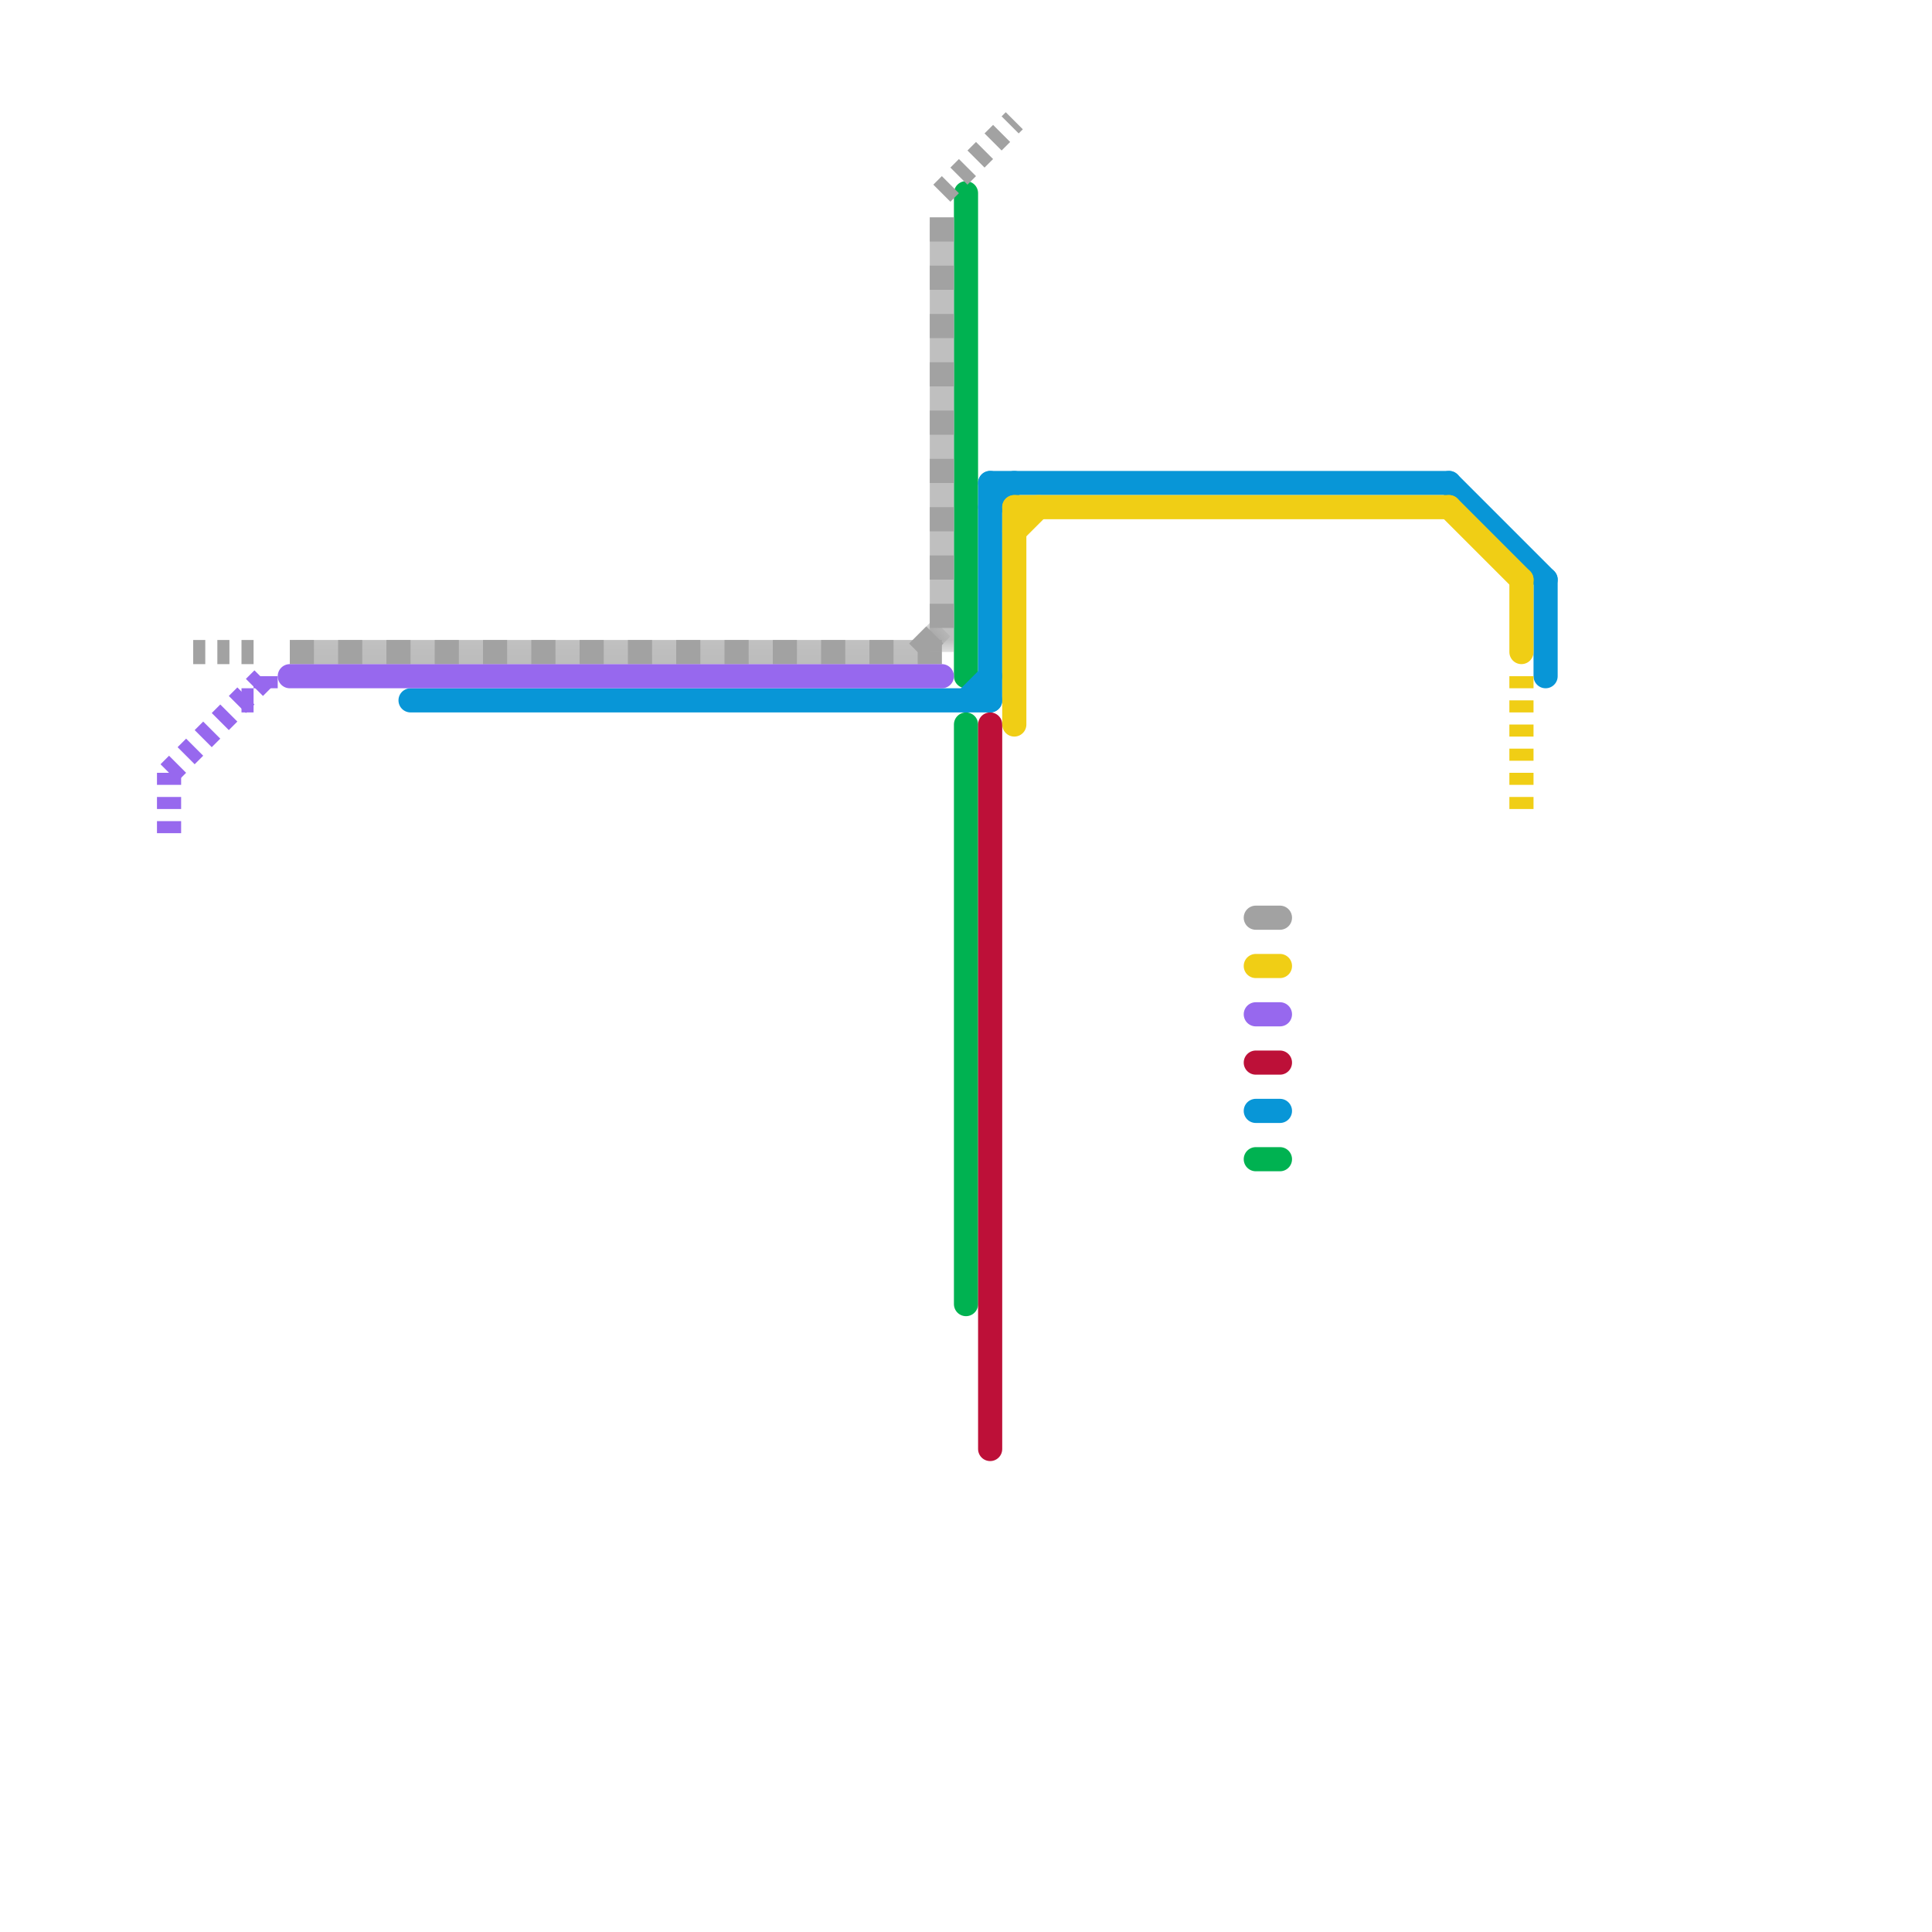 
<svg version="1.1" xmlns="http://www.w3.org/2000/svg" viewBox="0 0 80 80">
<style>text { font: 1px Helvetica; font-weight: 600; white-space: pre; dominant-baseline: central; } line { stroke-width: 1; fill: none; stroke-linecap: round; stroke-linejoin: round; } .c0 { stroke: #00b251 } .c1 { stroke: #a2a2a2 } .c2 { stroke: #bd1038 } .c3 { stroke: #0896d7 } .c4 { stroke: #9768ee } .c5 { stroke: #f0ce15 } .lsq1 { stroke-width: 0.75; stroke-linecap: butt; }.w1 { stroke-width: 1; }.l2 { stroke-dasharray: .5 .5; stroke-linecap: butt; }.l10 { stroke-dasharray: 1 1; stroke-linecap: butt; }.sl-b { stroke-linecap: butt; }</style><defs><g id="ct-xf"><circle r="0.5" fill="#fff" stroke="#000" stroke-width="0.2"/></g><g id="ct"><circle r="0.5" fill="#fff" stroke="#000" stroke-width="0.1"/></g><g id="wm-xf"><circle r="1.2" fill="#000"/><circle r="0.9" fill="#fff"/><circle r="0.6" fill="#000"/><circle r="0.3" fill="#fff"/></g><g id="wm"><circle r="0.6" fill="#000"/><circle r="0.3" fill="#fff"/></g><g id="csm-a2a2a2"><circle r="0.4" fill="#a2a2a2"/><circle r="0.2" fill="#fff"/></g><g id="csm-f0ce15"><circle r="0.4" fill="#f0ce15"/><circle r="0.2" fill="#fff"/></g><g id="csm-9768ee"><circle r="0.4" fill="#9768ee"/><circle r="0.2" fill="#fff"/></g><g id="csm-bd1038"><circle r="0.4" fill="#bd1038"/><circle r="0.2" fill="#fff"/></g><g id="csm-0896d7"><circle r="0.4" fill="#0896d7"/><circle r="0.2" fill="#fff"/></g><g id="csm-00b251"><circle r="0.4" fill="#00b251"/><circle r="0.2" fill="#fff"/></g></defs><line class="c0 " x1="40" y1="30" x2="40" y2="54"/><line class="c0 " x1="52" y1="48" x2="53" y2="48"/><line class="c0 " x1="40" y1="8" x2="40" y2="28"/><mask id="k2-1-1" maskUnits="userSpaceOnUse"><line class=" sl-b" x1="38" y1="27" x2="39" y2="26" stroke="#fff"/><line class="lsq1" x1="38" y1="27" x2="39" y2="26" stroke="#000"/></mask><line class="c1  sl-b" x1="38" y1="27" x2="39" y2="26" mask="url(#k2-1-1)"/><line class="c1 l10" x1="38" y1="27" x2="39" y2="26"/><mask id="k2-1-2" maskUnits="userSpaceOnUse"><line class=" sl-b" x1="12" y1="27" x2="39" y2="27" stroke="#fff"/><line class="lsq1" x1="12" y1="27" x2="39" y2="27" stroke="#000"/></mask><line class="c1  sl-b" x1="12" y1="27" x2="39" y2="27" mask="url(#k2-1-2)"/><line class="c1 l10" x1="12" y1="27" x2="39" y2="27"/><mask id="k2-1-3" maskUnits="userSpaceOnUse"><line class=" sl-b" x1="39" y1="9" x2="39" y2="27" stroke="#fff"/><line class="lsq1" x1="39" y1="9" x2="39" y2="27" stroke="#000"/></mask><line class="c1  sl-b" x1="39" y1="9" x2="39" y2="27" mask="url(#k2-1-3)"/><line class="c1 l10" x1="39" y1="9" x2="39" y2="27"/><line class="c1 l2" x1="8" y1="27" x2="11" y2="27"/><line class="c1 l2" x1="39" y1="8" x2="42" y2="5"/><line class="c1 " x1="52" y1="38" x2="53" y2="38"/><line class="c2 " x1="52" y1="44" x2="53" y2="44"/><line class="c2 " x1="41" y1="30" x2="41" y2="60"/><line class="c3 " x1="41" y1="21" x2="42" y2="20"/><line class="c3 " x1="41" y1="20" x2="41" y2="29"/><line class="c3 " x1="41" y1="20" x2="60" y2="20"/><line class="c3 " x1="64" y1="24" x2="64" y2="28"/><line class="c3 " x1="40" y1="29" x2="41" y2="28"/><line class="c3 " x1="60" y1="20" x2="64" y2="24"/><line class="c3 " x1="52" y1="46" x2="53" y2="46"/><line class="c3 " x1="17" y1="29" x2="41" y2="29"/><line class="c4 " x1="12" y1="28" x2="39" y2="28"/><line class="c4 " x1="52" y1="42" x2="53" y2="42"/><line class="c4 l2" x1="7" y1="32" x2="7" y2="35"/><line class="c4 l2" x1="7" y1="32" x2="11" y2="28"/><line class="c4 l2" x1="11" y1="28" x2="11" y2="29"/><line class="c4 l2" x1="10" y1="29" x2="11" y2="29"/><line class="c5 " x1="42" y1="22" x2="43" y2="21"/><line class="c5 " x1="42" y1="21" x2="42" y2="30"/><line class="c5 " x1="52" y1="40" x2="53" y2="40"/><line class="c5 " x1="60" y1="21" x2="63" y2="24"/><line class="c5 " x1="42" y1="21" x2="60" y2="21"/><line class="c5 " x1="63" y1="24" x2="63" y2="27"/><line class="c5 l2" x1="63" y1="28" x2="63" y2="34"/>
</svg>
